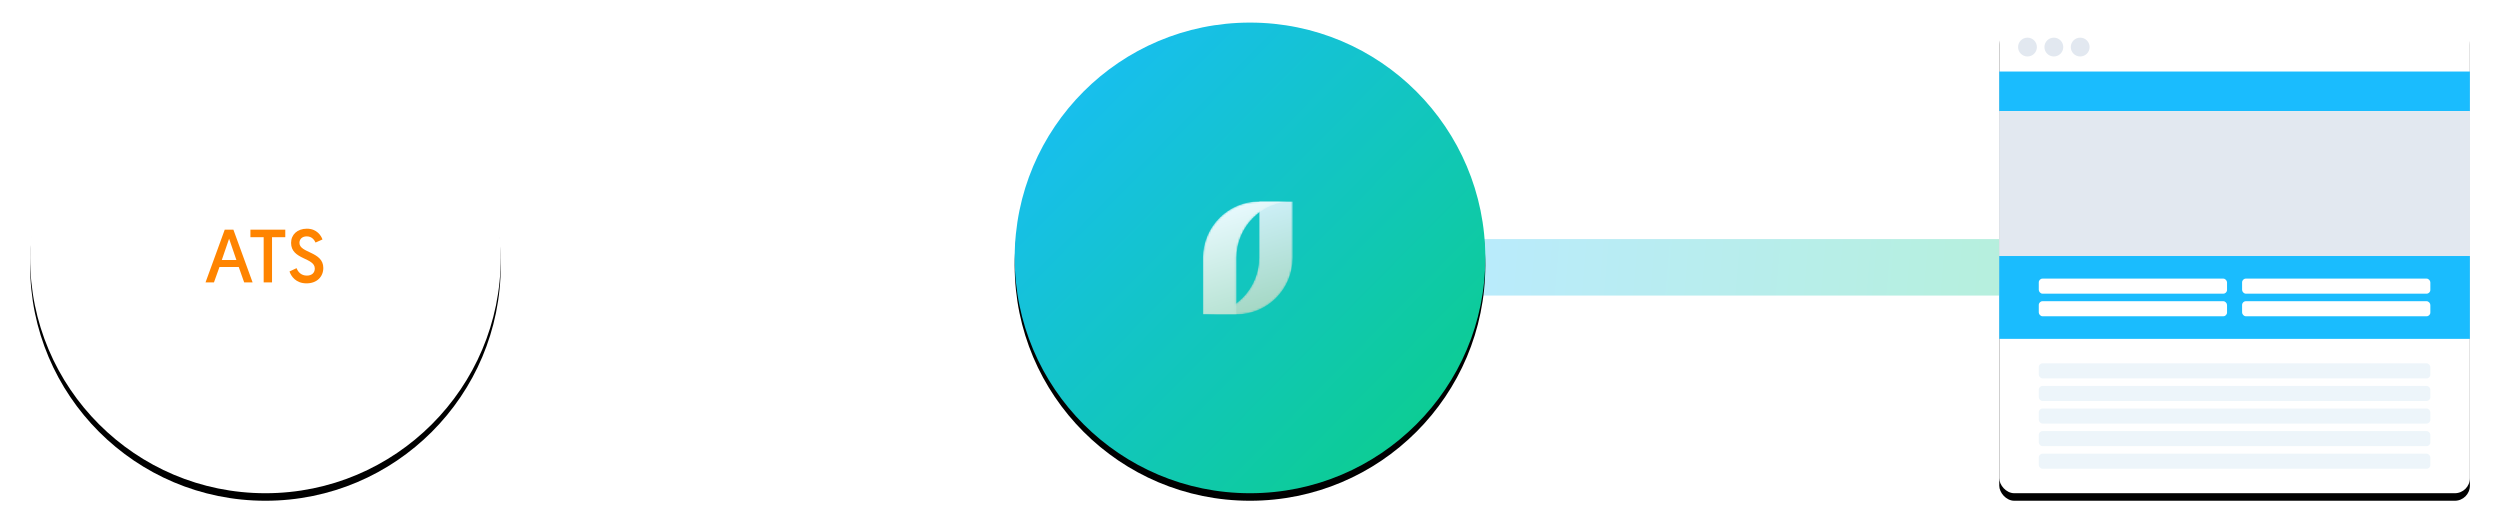 <?xml version="1.0" encoding="UTF-8"?>
<svg xmlns="http://www.w3.org/2000/svg" xmlns:xlink="http://www.w3.org/1999/xlink" height="282" viewBox="0 0 1328 282" width="1328">
  <defs>
    <linearGradient id="a" x1="30.509%" x2="0%" y1="86.527%" y2="86.527%">
      <stop offset="0" stop-color="#fff"></stop>
      <stop offset="1" stop-color="#fff" stop-opacity="0"></stop>
    </linearGradient>
    <linearGradient id="b">
      <stop offset="0" stop-color="#1abcfe"></stop>
      <stop offset="1" stop-color="#0acf83"></stop>
    </linearGradient>
    <linearGradient id="c" x1="0%" x2="100%" xlink:href="#b" y1="49.612%" y2="50.399%"></linearGradient>
    <circle id="d" cx="125" cy="125" r="125"></circle>
    <filter id="e" height="120.8%" width="120.8%" x="-10.4%" y="-8.8%">
      <feOffset dx="0" dy="4" in="SourceAlpha" result="shadowOffsetOuter1"></feOffset>
      <feGaussianBlur in="shadowOffsetOuter1" result="shadowBlurOuter1" stdDeviation="8"></feGaussianBlur>
      <feColorMatrix in="shadowBlurOuter1" type="matrix" values="0 0 0 0 0   0 0 0 0 0   0 0 0 0 0.118  0 0 0 0.08 0"></feColorMatrix>
    </filter>
    <linearGradient id="f" x1="0%" x2="100%" xlink:href="#b" y1="1.33%" y2="100%"></linearGradient>
    <circle id="g" cx="648" cy="125" r="125"></circle>
    <filter id="h" height="120.8%" width="120.8%" x="-10.4%" y="-8.8%">
      <feOffset dx="0" dy="4" in="SourceAlpha" result="shadowOffsetOuter1"></feOffset>
      <feGaussianBlur in="shadowOffsetOuter1" result="shadowBlurOuter1" stdDeviation="8"></feGaussianBlur>
      <feColorMatrix in="shadowBlurOuter1" type="matrix" values="0 0 0 0 0   0 0 0 0 0   0 0 0 0 0.118  0 0 0 0.08 0"></feColorMatrix>
    </filter>
    <rect id="i" height="250" rx="8" width="250" x="1046"></rect>
    <filter id="j" height="120.8%" width="120.8%" x="-10.4%" y="-8.8%">
      <feOffset dx="0" dy="4" in="SourceAlpha" result="shadowOffsetOuter1"></feOffset>
      <feGaussianBlur in="shadowOffsetOuter1" result="shadowBlurOuter1" stdDeviation="8"></feGaussianBlur>
      <feColorMatrix in="shadowBlurOuter1" type="matrix" values="0 0 0 0 0   0 0 0 0 0   0 0 0 0 0.118  0 0 0 0.08 0"></feColorMatrix>
    </filter>
    <linearGradient id="k" x1="18.469%" x2="42.057%" y1="0%" y2="100%">
      <stop offset="0" stop-color="#d3f3ff"></stop>
      <stop offset="1" stop-color="#a5d8c5"></stop>
    </linearGradient>
    <linearGradient id="l" x1="18.469%" x2="42.057%" y1="5.281%" y2="100%">
      <stop offset="0" stop-color="#e9faff"></stop>
      <stop offset="1" stop-color="#b6e2d2"></stop>
    </linearGradient>
    <mask id="m" fill="#fff">
      <path d="m47.647 0v30c0 16.557-13.364 30-29.825 30h-17.822c16.461 0 29.825-13.443 29.825-30v-30z" fill="#fff" fill-rule="evenodd"></path>
    </mask>
    <mask id="n" fill="#fff">
      <path d="m47.647 0c-16.428 0-29.771 13.389-29.824 29.903l-0 30.097h-17.822v-30.097c.053-16.514 13.397-29.903 29.825-29.903z" fill="#fff" fill-rule="evenodd"></path>
    </mask>
  </defs>
  <g fill="none" fill-rule="evenodd" transform="translate(16 12)">
    <path d="m232 115h336v30h-336z" fill="#fff"></path>
    <path d="m282 16c129.521 0 93.479 114 223 114" stroke="url(#a)" stroke-linecap="square" stroke-width="30"></path>
    <path d="m282 130c129.521 0 93.479 114 223 114" stroke="url(#a)" stroke-linecap="square" stroke-width="30" transform="matrix(1 0 0 -1 0 374)"></path>
    <path d="m746 115h336v30h-336z" fill="url(#c)" opacity=".3"></path>
    <use fill="#000" filter="url(#e)" xlink:href="#d"></use>
    <use fill="#fff" fill-rule="evenodd" xlink:href="#d"></use>
    <use fill="#000" filter="url(#h)" xlink:href="#g"></use>
    <use fill="url(#f)" fill-rule="evenodd" xlink:href="#g"></use>
    <use fill="#000" filter="url(#j)" xlink:href="#i"></use>
    <use fill="#fff" fill-rule="evenodd" xlink:href="#i"></use>
    <path d="m1046 26h250v216c0 4.418-3.582 8-8 8h-234c-4.418 0-8-3.582-8-8z"></path>
    <path d="m1046 26h250v21h-250z" fill="#1abcfe"></path>
    <path d="m1046 47h250v77h-250z" fill="#e2e8f0"></path>
    <path d="m1046 124h250v44h-250z" fill="#1abcfe"></path>
    <rect fill="#fff" height="8" rx="2" width="100" x="1067" y="136"></rect>
    <g fill="#edf5fa">
      <rect height="8" rx="2" width="208" x="1067" y="229"></rect>
      <rect height="8" rx="2" width="208" x="1067" y="217"></rect>
      <rect height="8" rx="2" width="208" x="1067" y="205"></rect>
      <rect height="8" rx="2" width="208" x="1067" y="193"></rect>
      <rect height="8" rx="2" width="208" x="1067" y="181"></rect>
    </g>
    <rect fill="#fff" height="8" rx="2" width="100" x="1067" y="148"></rect>
    <rect fill="#fff" height="8" rx="2" width="100" x="1175" y="136"></rect>
    <rect fill="#fff" height="8" rx="2" width="100" x="1175" y="148"></rect>
    <circle cx="1061" cy="13" fill="#e2e8f0" r="5"></circle>
    <circle cx="1075" cy="13" fill="#e2e8f0" r="5"></circle>
    <circle cx="1089" cy="13" fill="#e2e8f0" r="5"></circle>
    <path d="m47.647 0v30c0 16.557-13.364 30-29.825 30h-17.822c16.461 0 29.825-13.443 29.825-30v-30z" fill="url(#k)" mask="url(#m)" transform="translate(623 95)"></path>
    <path d="m47.647 0c-16.428 0-29.771 13.389-29.824 29.903l-0 30.097h-17.822v-30.097c.053-16.514 13.397-29.903 29.825-29.903z" fill="url(#l)" mask="url(#n)" transform="translate(623 95)"></path>
    <g fill="#ff8400" fill-rule="nonzero" transform="translate(93.18 109.48)">
      <path d="m17.64 20.36 2.88 8.16h4.48l-10.2-28h-4.6l-10.2 28h4.48l2.92-8.16zm-1.24-3.72h-7.76l3.88-11.32z"></path>
      <path d="m30.88 28.52h4.44v-24h7.04v-4h-18.52v4h7.04z"></path>
      <path d="m44.6 22.72c.84 2.48 3.32 6.32 9.04 6.32 5.52 0 8.92-3.52 8.92-8.2 0-8.8-12.68-7.8-12.68-13.32 0-1.92 1.4-3.44 3.88-3.44 2.76 0 4.04 1.92 4.68 3.28l3.68-1.64c-.68-1.96-2.96-5.72-8.28-5.72-5.16 0-8.4 3.2-8.4 7.56 0 9 12.6 7.68 12.6 13.6 0 2.36-1.68 3.76-4.2 3.76-3.08 0-4.72-1.96-5.48-3.96z"></path>
    </g>
  </g>
</svg>
